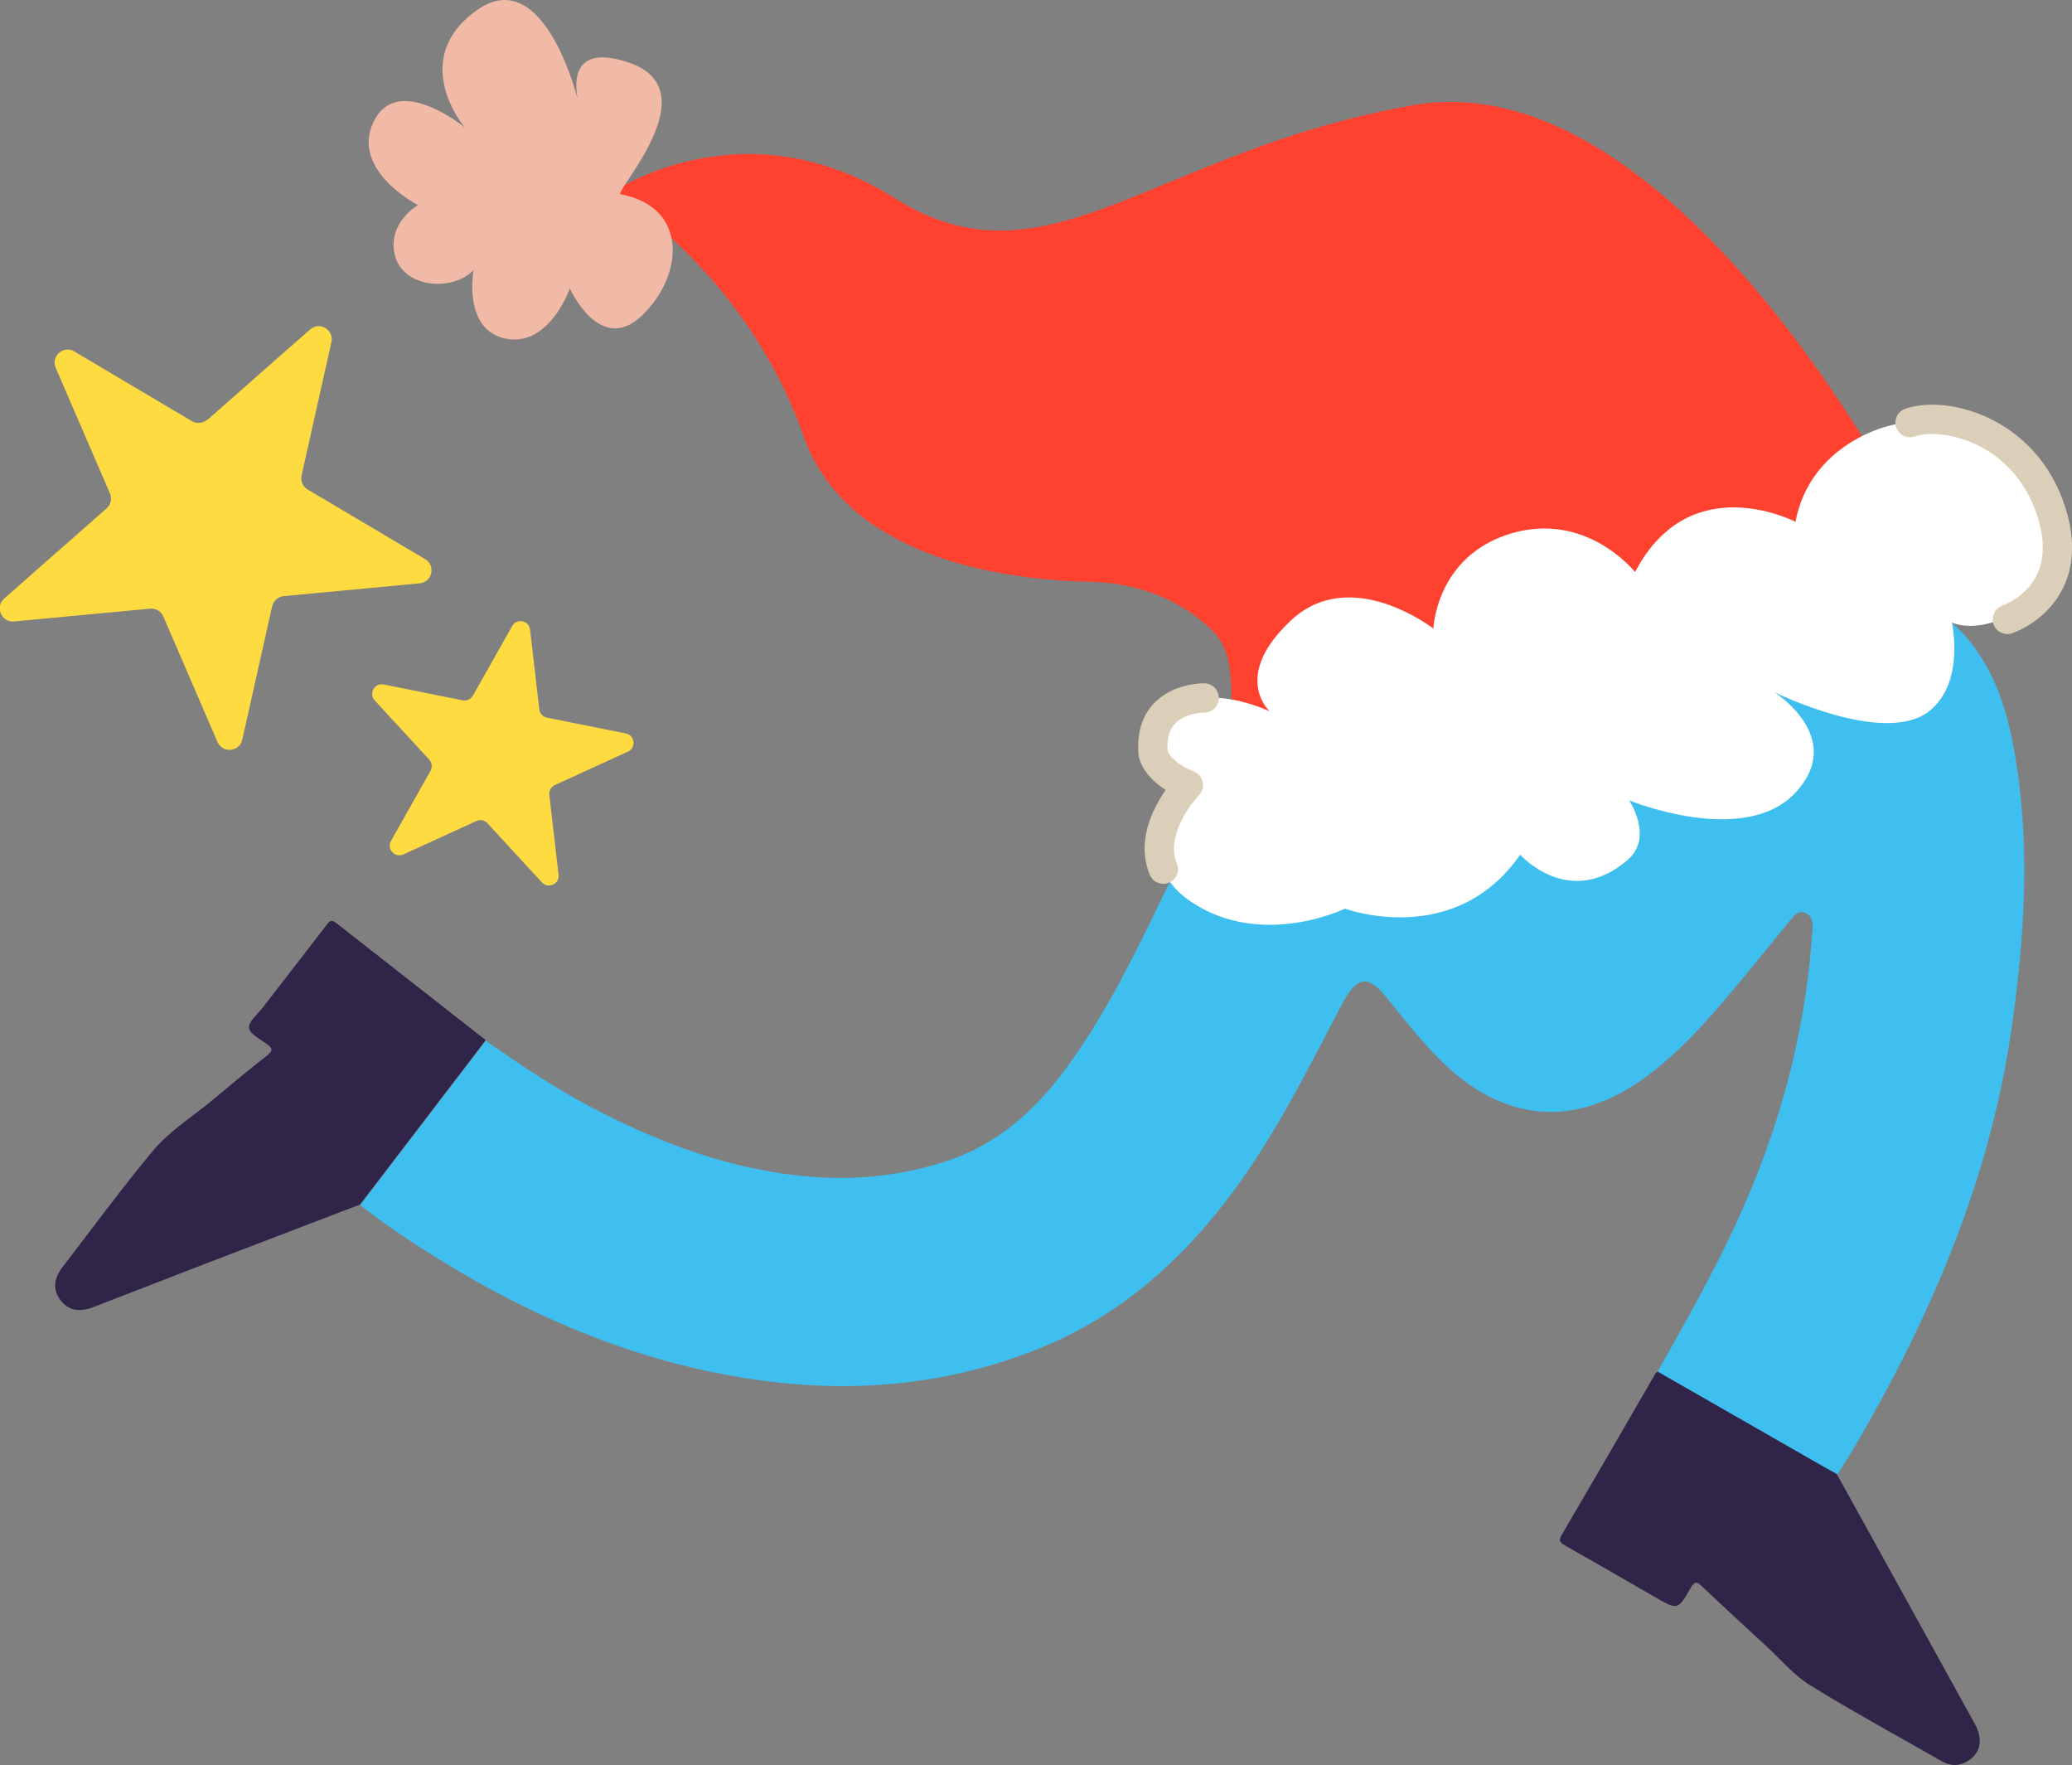 <?xml version="1.0" encoding="UTF-8"?>
<svg id="Layer_2" data-name="Layer 2" xmlns="http://www.w3.org/2000/svg" viewBox="0 0 150.61 128.26">
  <rect x="0" y="0" width="150.61" height="128.26" fill="#808080" stroke="none"/>
  <defs>
    <style>
      .cls-1 {
        fill: #f1baa6;
      }

      .cls-2 {
        fill: #3fbfef;
      }

      .cls-3 {
        fill: none;
        stroke: #dbcfb9;
        stroke-linecap: round;
        stroke-linejoin: round;
        stroke-width: 2.13px;
      }

      .cls-4 {
        fill: #fedb41;
      }

      .cls-5 {
        fill: #fff;
      }

      .cls-6 {
        fill: #302449;
      }

      .cls-7 {
        fill: #ff4230;
      }
    </style>
  </defs>
  <g id="_Слой_1" data-name="Слой 1">
    <path class="cls-2" d="M120.49,99.67c1.7-3.01,3.4-6.02,4.93-9.13,3.53-7.18,5.76-14.7,6.3-22.7,0-.11.04-.22.04-.33,0-.46-.02-.95-.51-1.16-.53-.24-.85.2-1.12.53-1.4,1.69-2.77,3.4-4.18,5.09-1.88,2.25-3.83,4.43-6.19,6.2-5.24,3.91-10.57,3.45-15.22-1.29-1.26-1.29-2.4-2.69-3.51-4.1-1.58-2.03-2.36-1.96-3.54.3-2.39,4.56-4.68,9.18-7.74,13.35-3.79,5.16-8.42,9.29-14.45,11.66-6.37,2.51-12.98,3.14-19.73,2.26-8.63-1.13-16.49-4.38-23.84-8.95-1.91-1.19-3.78-2.44-5.55-3.83,3.04-3.98,6.08-7.96,9.13-11.94,2.38,1.65,4.77,3.28,7.33,4.65,5.19,2.77,10.61,4.81,16.53,5.25,3.24.24,6.41-.13,9.5-1.11,3.76-1.19,6.55-3.69,8.82-6.78,2.98-4.06,5.14-8.59,7.32-13.1,1.05-2.18,1.91-4.46,3.24-6.49,2.04-3.14,4.83-5.16,8.64-5.52,2.58-.24,4.87.63,7.02,1.96,2.99,1.86,5.24,4.49,7.42,7.19.3.37.59.75.9,1.12.79.96,1.56,1.05,2.41.12,1.04-1.14,2-2.36,2.98-3.56,3.19-3.94,6.24-7.99,9.8-11.61,1.3-1.32,2.58-2.68,4.25-3.57,4.03-2.15,8.76-1.2,11.65,2.35,1.83,2.25,2.71,4.9,3.23,7.7,1.27,6.83.85,13.65-.13,20.48-1.58,11.03-5.89,21.02-11.48,30.54-.38.65-.81,1.29-1.21,1.93-.59-.33-1.18-.66-1.76-.99-3.75-2.15-7.51-4.3-11.26-6.45Z"/>
    <path class="cls-6" d="M120.49,99.67c3.75,2.15,7.51,4.3,11.26,6.45.58.34,1.17.66,1.76.99,3.35,6.05,6.7,12.11,10.04,18.17.61,1.1.43,2.08-.48,2.67-.63.41-1.28.4-1.92.04-3.2-1.83-6.44-3.59-9.58-5.53-1.18-.73-2.11-1.85-3.14-2.8-1.57-1.45-3.15-2.9-4.7-4.37-.38-.37-.55-.4-.84.11-.93,1.61-.95,1.6-2.55.68-2.17-1.25-4.34-2.5-6.52-3.74-.35-.2-.59-.33-.3-.81,2.28-3.88,4.53-7.78,6.79-11.68.04-.07.12-.12.17-.17Z"/>
    <path class="cls-6" d="M35.3,75.59c-3.04,3.98-6.08,7.96-9.13,11.94-3.62,1.39-7.25,2.77-10.87,4.16-2.84,1.09-5.66,2.2-8.5,3.29-1.07.41-1.86.24-2.42-.52-.54-.74-.5-1.51.18-2.4,2.16-2.81,4.26-5.67,6.53-8.4,1.27-1.53,3.03-2.59,4.55-3.88,1.25-1.05,2.51-2.09,3.79-3.09.41-.32.4-.5,0-.8-.5-.36-1.27-.75-1.33-1.19-.05-.45.62-.99,1-1.48,1.53-1.98,3.06-3.96,4.59-5.94.19-.24.33-.53.72-.23,3.63,2.85,7.26,5.69,10.89,8.53Z"/>
    <path class="cls-7" d="M138.51,37.16S121.65,4.28,102.68,7.65c-18.97,3.37-26.6,13.7-37.65,6.75-11.05-6.96-20.53-.42-20.53-.42,0,0,9.7,5.69,13.91,17.71,3.23,9.2,15.35,10.49,20.86,10.59,3.31.06,6.56,1.25,8.9,3.59,1.82,1.82,1.27,5.19,1.27,8.9l49.08-17.61Z"/>
    <path class="cls-5" d="M138.84,30.72c-1.72-.05-7.28,1.64-8.33,7.2,0,0-7.66-4.01-11.66,3.65,0,0-3.51-4.43-8.99-2.81-5.48,1.62-5.67,6.92-5.67,6.92,0,0-5.99-4.67-10.35-.6-4.36,4.08-1.55,6.61-1.55,6.61,0,0-5.94-2.86-8.09,1.14-1.54,2.88,2.18,4.23,2.18,4.23,0,0-4.86,5.15.27,8.52,5.13,3.37,11.11.45,11.11.45,0,0,7.96,2.96,12.74-3.92,0,0,3.54,4,7.78.41,1.96-1.66.14-4.36.14-4.36,0,0,8.36,3.44,12.09-.56,3.72-4.01-1.55-7.31-1.55-7.31,0,0,7.96,3.94,11.24,1.41,2.67-2.06,1.68-6.46,1.68-6.46,0,0,1.87.92,4.78-.85,4.09-2.49,2.97-13.35-7.83-13.66Z"/>
    <path class="cls-1" d="M45.12,14.13c-.6-.12,6.52-7.55.62-9.57-5.05-1.73-3.68,2.89-3.68,2.89,0,0-2.45-10.29-7.44-6.68s-.84,8.49-.84,8.49c0,0-4.87-4-6.61-.44-1.74,3.56,3.21,6.08,3.21,6.08,0,0-2.28,1.33-1.67,3.67.6,2.34,4.15,2.67,5.71,1.06,0,0-.81,4.35,2.35,4.98s4.65-3.65,4.65-3.65c0,0,2.17,4.86,5.21,2,3.04-2.86,3.47-7.89-1.5-8.84Z"/>
    <path class="cls-4" d="M15.09,30.5l7.45-6.56c.69-.61,1.75.02,1.55.92l-2.17,9.69c-.09.4.09.81.44,1.02l8.54,5.06c.79.47.52,1.67-.39,1.76l-9.89.93c-.41.04-.75.34-.84.74l-2.17,9.69c-.2.9-1.43,1.01-1.8.17l-3.94-9.12c-.16-.38-.55-.61-.96-.57l-9.89.93c-.91.09-1.4-1.05-.72-1.66l7.45-6.56c.31-.27.41-.71.24-1.09l-3.94-9.12c-.36-.84.56-1.66,1.35-1.19l8.54,5.06c.35.21.8.17,1.11-.1Z"/>
    <path class="cls-4" d="M34.36,50.58l2.87-5.09c.33-.59,1.22-.41,1.3.26l.67,5.8c.03.3.26.54.56.6l5.73,1.15c.66.13.77,1.04.15,1.32l-5.31,2.43c-.27.13-.44.41-.4.72l.67,5.8c.08.67-.75,1.05-1.21.55l-3.96-4.3c-.2-.22-.53-.29-.8-.16l-5.31,2.43c-.61.28-1.23-.39-.9-.98l2.87-5.09c.15-.26.11-.59-.09-.82l-3.96-4.3c-.46-.5-.01-1.29.65-1.16l5.73,1.15c.3.06.6-.08.75-.34Z"/>
    <path class="cls-3" d="M87.53,50.72s-4.09-.08-3.71,4.04c0,0,.21,1.34,2.56,2.29,0,0-3.05,3.13-1.82,6.11"/>
    <path class="cls-3" d="M145.91,45.01s4.84-1.59,3.36-7.26c-1.66-6.33-7.74-7.96-10.43-7.04"/>
  </g>
</svg>